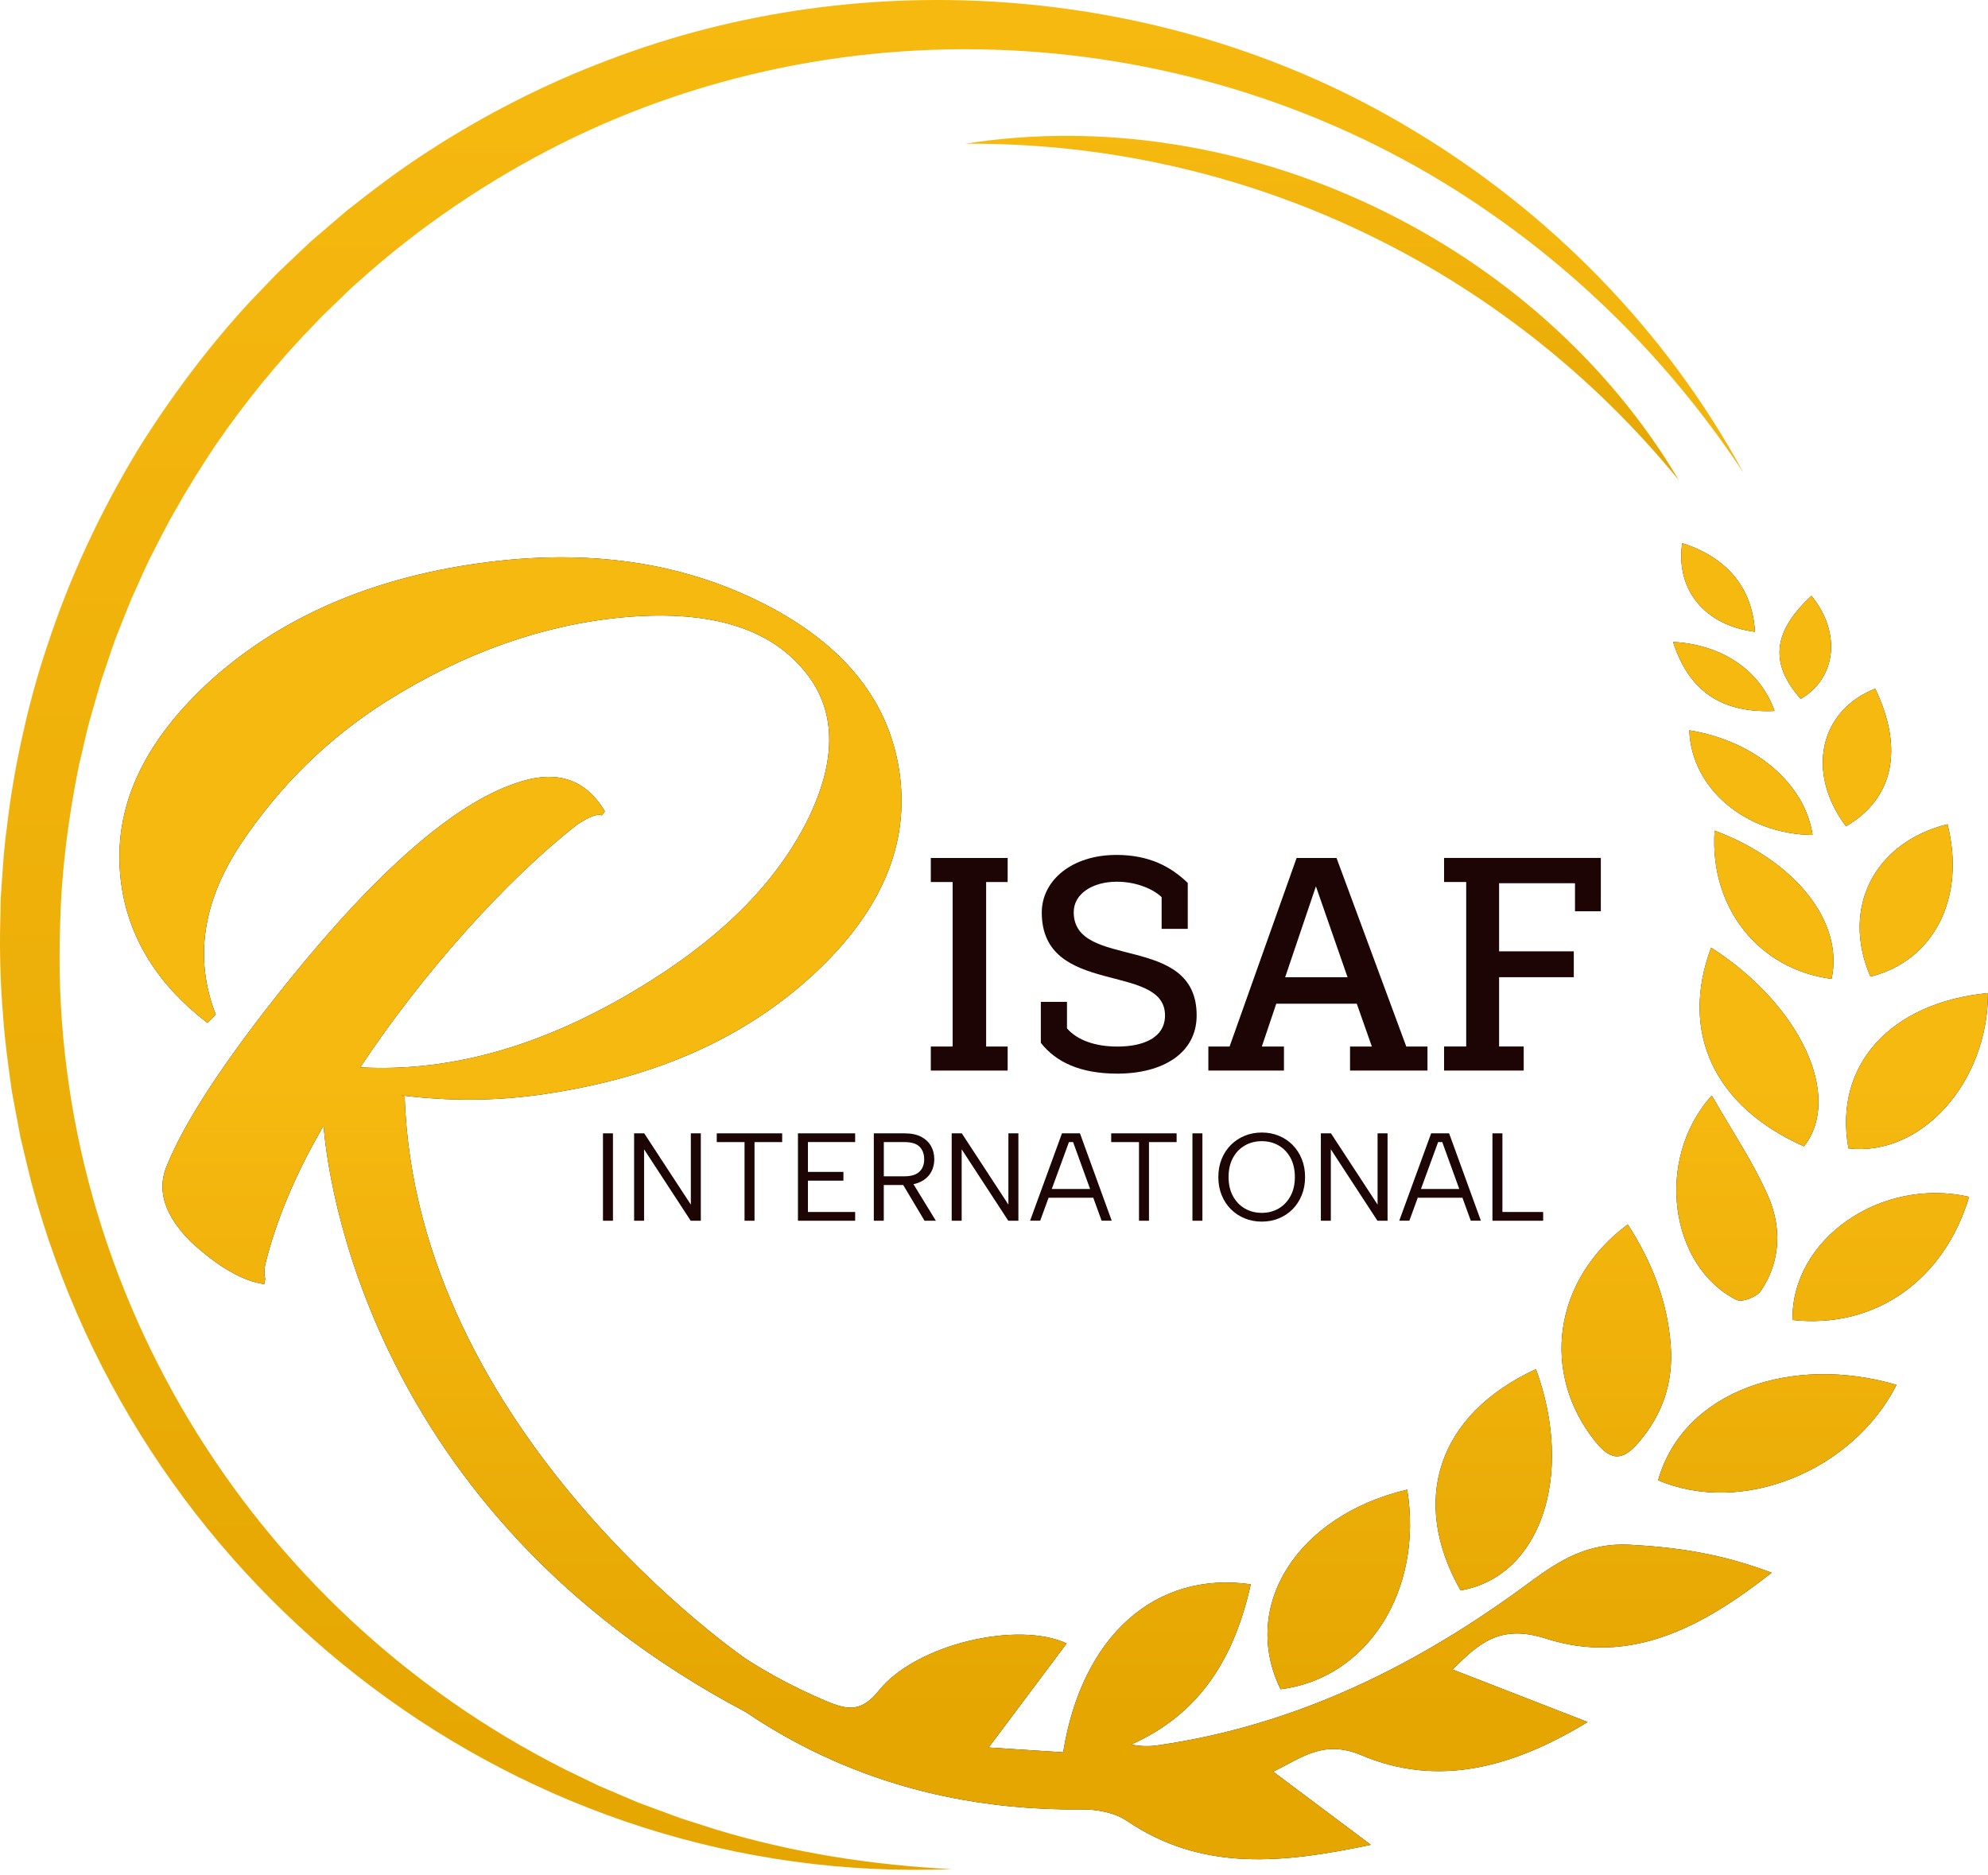 <svg width="193" height="182" viewBox="0 0 193 182" fill="none" xmlns="http://www.w3.org/2000/svg">
<path d="M90.365 101.605H92.484V85.633H90.365V83.299H97.825V85.633H95.736V101.605H97.825V103.938H90.365V101.605Z" fill="#1D0505"/>
<path d="M108.358 83C111.609 83 113.699 84.165 115.311 85.723V90.179H112.774V87.099C111.998 86.353 110.386 85.603 108.416 85.603C106.119 85.603 104.24 86.739 104.24 88.563C104.24 94.246 116.174 90.507 116.174 98.582C116.174 102.292 112.832 104.236 108.478 104.236C104.837 104.236 102.511 103.1 101.047 101.247V97.268H103.585V99.842C104.601 101.007 106.359 101.607 108.478 101.607C111.015 101.607 113.102 100.741 113.102 98.586C113.102 93.383 101.138 96.82 101.138 88.596C101.138 85.454 104.091 83.004 108.358 83.004V83Z" fill="#1D0505"/>
<path d="M138.583 101.605V103.938H131.065V101.605H133.183L131.72 97.447H123.903L122.502 101.605H124.65V103.938H117.31V101.605H119.371L125.877 83.299H129.754L136.526 101.605H138.583ZM130.824 94.877L127.752 86.052L124.766 94.877H130.824Z" fill="#1D0505"/>
<path d="M152.905 88.473V85.75H145.536V92.361H152.788V94.873H145.536V101.601H147.925V103.935H140.195V101.601H142.343V85.63H140.195V83.296H155.413V88.469H152.909L152.905 88.473Z" fill="#1D0505"/>
<path d="M58.538 110.032H59.507V118.518H58.538V110.032Z" fill="#1D0505"/>
<path d="M68.036 110.032V118.518H67.055L62.529 111.584V118.518H61.561V110.032H62.542L67.068 116.953V110.032H68.036Z" fill="#1D0505"/>
<path d="M69.585 110.032H75.935V110.882H73.25V118.518H72.282V110.882H69.585V110.032Z" fill="#1D0505"/>
<path d="M83.02 110.878H78.436V113.776H81.881V114.626H78.436V117.668H83.02V118.518H77.467V110.032H83.02V110.882V110.878Z" fill="#1D0505"/>
<path d="M87.811 110.032C88.471 110.032 89.016 110.147 89.439 110.37C89.862 110.596 90.177 110.898 90.388 111.272C90.598 111.646 90.703 112.07 90.703 112.539C90.703 112.87 90.647 113.185 90.538 113.484C90.43 113.783 90.26 114.049 90.023 114.285C89.79 114.518 89.492 114.705 89.127 114.843C88.763 114.981 88.33 115.049 87.821 115.049H85.8V118.518H84.832V110.032H87.808H87.811ZM89.721 112.542C89.721 112.034 89.57 111.63 89.275 111.331C88.976 111.033 88.487 110.882 87.811 110.882H85.803V114.203H87.825C88.268 114.203 88.629 114.134 88.907 113.996C89.186 113.858 89.39 113.665 89.525 113.415C89.659 113.166 89.725 112.874 89.725 112.542H89.721ZM88.51 114.688L90.857 118.518H89.757L87.47 114.688H88.51Z" fill="#1D0505"/>
<path d="M98.868 110.032V118.518H97.886L93.361 111.584V118.518H92.393V110.032H93.374L97.899 116.953V110.032H98.868Z" fill="#1D0505"/>
<path d="M104.177 110.878H103.777L100.984 118.514H100.003L103.101 110.028H104.844L107.928 118.514H106.947L104.177 110.878ZM101.516 115.436H106.452V116.286H101.516V115.436Z" fill="#1D0505"/>
<path d="M107.879 110.032H114.229V110.882H111.545V118.518H110.577V110.882H107.879V110.032Z" fill="#1D0505"/>
<path d="M115.765 110.032H116.733V118.518H115.765V110.032Z" fill="#1D0505"/>
<path d="M122.502 118.603C121.905 118.603 121.351 118.498 120.839 118.288C120.327 118.078 119.88 117.783 119.496 117.399C119.112 117.015 118.814 116.559 118.601 116.03C118.387 115.502 118.279 114.918 118.279 114.278C118.279 113.638 118.387 113.054 118.601 112.526C118.814 111.997 119.112 111.541 119.496 111.157C119.88 110.773 120.327 110.478 120.839 110.268C121.351 110.058 121.905 109.953 122.502 109.953C123.1 109.953 123.641 110.058 124.153 110.268C124.665 110.478 125.111 110.776 125.489 111.157C125.866 111.541 126.165 111.997 126.378 112.526C126.592 113.054 126.7 113.638 126.7 114.278C126.7 114.918 126.592 115.499 126.378 116.03C126.165 116.559 125.87 117.015 125.489 117.399C125.108 117.783 124.665 118.081 124.153 118.288C123.641 118.498 123.09 118.603 122.502 118.603ZM122.502 117.753C123.106 117.753 123.651 117.612 124.137 117.33C124.619 117.048 125.003 116.644 125.285 116.122C125.568 115.6 125.709 114.984 125.709 114.275C125.709 113.566 125.568 112.936 125.285 112.414C125.003 111.892 124.619 111.492 124.137 111.213C123.654 110.934 123.11 110.793 122.502 110.793C121.895 110.793 121.341 110.931 120.852 111.213C120.363 111.492 119.979 111.892 119.697 112.414C119.414 112.936 119.273 113.556 119.273 114.275C119.273 114.993 119.414 115.6 119.697 116.122C119.979 116.644 120.363 117.044 120.852 117.33C121.341 117.612 121.889 117.753 122.502 117.753Z" fill="#1D0505"/>
<path d="M134.707 110.032V118.518H133.726L129.2 111.584V118.518H128.232V110.032H129.214L133.739 116.953V110.032H134.707Z" fill="#1D0505"/>
<path d="M140.017 110.878H139.617L136.824 118.514H135.843L138.941 110.028H140.683L143.768 118.514H142.787L140.017 110.878ZM137.356 115.436H142.291V116.286H137.356V115.436Z" fill="#1D0505"/>
<path d="M145.858 110.032V117.668H149.813V118.518H144.89V110.032H145.858Z" fill="#1D0505"/>
<path d="M92.419 181.465C50.768 183.149 13.713 154.885 3.038 114.791C2.684 113.357 2.317 111.827 1.984 110.403C1.797 109.362 1.323 106.957 1.15 105.964C0.823 103.642 0.436 100.814 0.29 98.49C0.043 95.698 -0.051 92.267 0.026 89.462C0.046 88.935 0.049 87.708 0.069 87.204C0.24 84.953 0.333 82.685 0.653 80.447C0.977 77.583 1.517 74.344 2.161 71.53C2.768 68.708 3.621 65.537 4.552 62.802C6.716 56.145 9.758 49.642 13.389 43.659C16.564 38.556 20.226 33.657 24.308 29.248C24.615 28.935 26.63 26.82 26.92 26.527C27.92 25.56 29.198 24.376 30.205 23.415C30.978 22.745 32.859 21.131 33.64 20.471C36.194 18.456 38.816 16.455 41.554 14.701C46.983 11.169 52.919 8.138 58.983 5.857C84.145 -3.812 113.687 -1.434 136.835 12.43C150.382 20.474 161.744 32.063 169.255 45.893C162.858 36.199 154.671 27.714 145.183 21.038C118.783 2.345 83.481 -0.503 54.534 13.917C47.403 17.492 40.677 22.038 34.754 27.387C34.163 27.871 33.266 28.788 32.699 29.318C32.096 29.919 31.248 30.679 30.692 31.303C27.09 34.984 23.781 39.05 20.877 43.292C19.659 45.126 18.235 47.364 17.171 49.288C16.344 50.652 15.267 52.83 14.523 54.264C13.93 55.481 13.346 56.879 12.766 58.113C12.406 58.973 11.562 61.144 11.202 62.041C10.735 63.316 10.288 64.756 9.834 66.043C9.551 66.951 8.941 69.165 8.66 70.106C8.31 71.419 8.014 72.894 7.68 74.221C6.649 79.26 5.969 84.476 5.842 89.619C4.538 124.096 24.062 156.269 54.817 171.77C55.678 172.174 57.178 172.927 58.055 173.341C58.959 173.738 61.134 174.645 62.034 175.035C63.275 175.489 64.856 176.079 66.096 176.532L66.783 176.753L69.538 177.633C76.965 179.884 84.659 181.075 92.413 181.468L92.419 181.465Z" fill="url(#paint0_linear_34_2)"/>
<path d="M93.697 13.954C120.467 9.725 149.201 23.322 162.995 46.634C145.973 25.8 120.614 13.764 93.697 13.954Z" fill="url(#paint1_linear_34_2)"/>
<path fill-rule="evenodd" clip-rule="evenodd" d="M170.375 61.339C170.125 57.043 167.641 54.115 163.315 52.734C162.658 57.227 165.466 60.702 170.375 61.339ZM179.21 80.225C183.859 77.52 184.836 72.668 182.051 66.858C176.638 68.996 175.294 74.992 179.21 80.225ZM181.584 94.819C187.797 93.278 190.862 87.095 189.068 80.021C181.991 81.775 178.696 88.132 181.584 94.819ZM175.134 111.297C178.903 106.505 174.858 97.61 166.12 92.001C163.055 100.178 166.387 107.419 175.134 111.297ZM193 96.413C183.485 97.337 177.982 103.463 179.453 111.494C186.523 112.308 192.983 105.114 193 96.413ZM158.026 118.874C150.752 124.28 149.555 133.365 154.914 139.998C156.428 141.872 157.545 141.819 159.066 140.055C161.431 137.31 162.458 134.199 162.198 130.627C161.884 126.328 160.357 122.489 158.026 118.874ZM141.027 162.089C145.483 163.824 149.808 165.505 154.134 167.185C146.953 171.554 139.673 173.585 132.156 170.4C129.104 169.108 127.136 170.151 124.948 171.31L124.948 171.311C124.511 171.542 124.066 171.778 123.602 172.001C125.243 173.23 126.814 174.408 128.424 175.614C129.916 176.732 131.441 177.874 133.083 179.105C124.475 180.916 116.705 181.726 109.391 176.774C108.227 175.983 106.52 175.656 105.069 175.673C95.744 175.766 87.283 173.952 79.673 170.364C77.15 169.173 74.721 167.786 72.385 166.209C35.63 146.768 31.783 114.023 31.415 109.292C28.688 113.967 26.8 118.482 25.749 122.766C25.649 123.27 25.649 123.77 25.749 124.17L25.649 124.67C23.541 124.37 21.137 122.966 18.532 120.562C16.027 118.057 15.227 115.652 16.128 113.348C17.832 109.039 21.74 103.023 27.953 95.309C36.675 84.483 44.088 78.07 50.001 76.066C53.91 74.662 56.818 75.562 58.722 78.77L58.422 79.171C58.022 78.971 57.222 79.271 56.018 80.071C49.204 85.384 41.087 94.402 34.974 103.623C43.995 104.123 53.316 101.419 63.035 95.305C70.552 90.593 75.664 85.284 78.569 79.271C81.477 73.154 81.077 68.245 77.569 64.537C74.057 60.731 68.347 59.227 60.53 59.928C52.813 60.628 45.099 63.336 37.582 68.045C31.869 71.654 27.16 76.263 23.351 81.975C19.643 87.588 18.842 93.098 20.947 98.51L20.143 99.314C15.434 95.706 12.629 91.297 11.825 86.184C10.722 79.071 13.53 72.554 20.043 66.441C26.656 60.328 35.177 56.423 45.599 54.819C56.021 53.214 65.242 54.315 73.36 58.224C81.477 62.132 86.186 67.645 87.29 74.762C88.394 81.879 85.589 88.492 78.973 94.605C72.359 100.718 63.838 104.527 53.416 106.131C53.41 106.134 53.403 106.134 53.396 106.134C52.996 106.201 52.599 106.258 52.199 106.311C47.747 106.914 43.353 106.893 38.968 106.346L39.289 106.454C40.33 139.161 72.436 161.069 72.436 161.069L72.436 161.07C74.765 162.572 77.317 163.923 80.11 165.111C80.114 165.111 80.117 165.113 80.119 165.115C80.12 165.117 80.122 165.118 80.123 165.118H80.13C82.324 166.051 83.628 166.245 85.342 164.107C88.954 159.618 98.839 157.344 103.552 159.555C101.684 162.047 99.825 164.53 97.875 167.133L95.984 169.657C97.404 169.749 98.807 169.839 100.194 169.929L100.203 169.929C101.214 169.994 102.218 170.059 103.215 170.124C105.036 158.818 112.166 152.495 121.427 153.812C119.887 160.712 116.688 166.315 109.818 169.37C110.792 169.563 111.589 169.56 112.366 169.45C125.88 167.519 137.702 161.636 148.514 153.615C151.509 151.394 154.247 149.767 158.223 149.973C162.811 150.213 167.18 150.857 171.996 152.691C165.159 158.064 158.206 161.696 150.072 159.078C145.552 157.622 143.493 159.651 141.046 162.061L141.02 162.086L141.027 162.089ZM136.615 144.624C125.946 147.135 120.37 155.929 124.322 164.003C132.77 162.95 138.196 154.395 136.615 144.624ZM160.974 143.71C169.111 147.185 179.863 142.826 184.116 134.452C174.09 131.497 163.468 134.936 160.974 143.71ZM149.115 132.925C139.606 137.31 136.825 145.648 141.794 154.406C149.498 153.105 152.9 143.33 149.115 132.925ZM166.183 106.358C160.57 112.605 162.148 122.983 168.591 126.205C169.125 126.472 170.555 125.915 170.952 125.324C172.897 122.433 172.973 119.128 171.639 116.096C170.65 113.844 169.371 111.718 168.023 109.476L168.023 109.475L168.022 109.474L168.02 109.471C167.415 108.465 166.796 107.436 166.183 106.361V106.358ZM174.02 128.152C182.051 129.036 188.741 124.297 191.166 116.196C182.645 114.255 173.907 120.261 174.02 128.152ZM166.457 80.642C165.956 88.146 170.759 94.122 177.812 95.036C179.016 89.576 174.374 83.6 166.457 80.642ZM175.971 81.065C175.208 76.006 170.319 71.931 164.005 70.903C164.182 76.476 169.398 80.989 175.971 81.065ZM175.861 57.847C172.093 61.325 171.773 64.407 174.814 67.852C178.299 65.844 178.766 61.392 175.861 57.847ZM172.276 69.023C170.872 65.047 167.137 62.57 162.425 62.323C163.952 67.062 167.09 69.256 172.276 69.023Z" fill="#1D0505"/>
<path fill-rule="evenodd" clip-rule="evenodd" d="M170.375 61.339C170.125 57.043 167.641 54.115 163.315 52.734C162.658 57.227 165.466 60.702 170.375 61.339ZM179.21 80.225C183.859 77.52 184.836 72.668 182.051 66.858C176.638 68.996 175.294 74.992 179.21 80.225ZM181.584 94.819C187.797 93.278 190.862 87.095 189.068 80.021C181.991 81.775 178.696 88.132 181.584 94.819ZM175.134 111.297C178.903 106.505 174.858 97.61 166.12 92.001C163.055 100.178 166.387 107.419 175.134 111.297ZM193 96.413C183.485 97.337 177.982 103.463 179.453 111.494C186.523 112.308 192.983 105.114 193 96.413ZM158.026 118.874C150.752 124.28 149.555 133.365 154.914 139.998C156.428 141.872 157.545 141.819 159.066 140.055C161.431 137.31 162.458 134.199 162.198 130.627C161.884 126.328 160.357 122.489 158.026 118.874ZM141.027 162.089C145.483 163.824 149.808 165.505 154.134 167.185C146.953 171.554 139.673 173.585 132.156 170.4C129.104 169.108 127.136 170.151 124.948 171.31L124.948 171.311C124.511 171.542 124.066 171.778 123.602 172.001C125.243 173.23 126.814 174.408 128.424 175.614C129.916 176.732 131.441 177.874 133.083 179.105C124.475 180.916 116.705 181.726 109.391 176.774C108.227 175.983 106.52 175.656 105.069 175.673C95.744 175.766 87.283 173.952 79.673 170.364C77.15 169.173 74.721 167.786 72.385 166.209C35.63 146.768 31.783 114.023 31.415 109.292C28.688 113.967 26.8 118.482 25.749 122.766C25.649 123.27 25.649 123.77 25.749 124.17L25.649 124.67C23.541 124.37 21.137 122.966 18.532 120.562C16.027 118.057 15.227 115.652 16.128 113.348C17.832 109.039 21.74 103.023 27.953 95.309C36.675 84.483 44.088 78.07 50.001 76.066C53.91 74.662 56.818 75.562 58.722 78.77L58.422 79.171C58.022 78.971 57.222 79.271 56.018 80.071C49.204 85.384 41.087 94.402 34.974 103.623C43.995 104.123 53.316 101.419 63.035 95.305C70.552 90.593 75.664 85.284 78.569 79.271C81.477 73.154 81.077 68.245 77.569 64.537C74.057 60.731 68.347 59.227 60.53 59.928C52.813 60.628 45.099 63.336 37.582 68.045C31.869 71.654 27.16 76.263 23.351 81.975C19.643 87.588 18.842 93.098 20.947 98.51L20.143 99.314C15.434 95.706 12.629 91.297 11.825 86.184C10.722 79.071 13.53 72.554 20.043 66.441C26.656 60.328 35.177 56.423 45.599 54.819C56.021 53.214 65.242 54.315 73.36 58.224C81.477 62.132 86.186 67.645 87.29 74.762C88.394 81.879 85.589 88.492 78.973 94.605C72.359 100.718 63.838 104.527 53.416 106.131C53.41 106.134 53.403 106.134 53.396 106.134C52.996 106.201 52.599 106.258 52.199 106.311C47.747 106.914 43.353 106.893 38.968 106.346L39.289 106.454C40.33 139.161 72.436 161.069 72.436 161.069L72.436 161.07C74.765 162.572 77.317 163.923 80.11 165.111C80.114 165.111 80.117 165.113 80.119 165.115C80.12 165.117 80.122 165.118 80.123 165.118H80.13C82.324 166.051 83.628 166.245 85.342 164.107C88.954 159.618 98.839 157.344 103.552 159.555C101.684 162.047 99.825 164.53 97.875 167.133L95.984 169.657C97.404 169.749 98.807 169.839 100.194 169.929L100.203 169.929C101.214 169.994 102.218 170.059 103.215 170.124C105.036 158.818 112.166 152.495 121.427 153.812C119.887 160.712 116.688 166.315 109.818 169.37C110.792 169.563 111.589 169.56 112.366 169.45C125.88 167.519 137.702 161.636 148.514 153.615C151.509 151.394 154.247 149.767 158.223 149.973C162.811 150.213 167.18 150.857 171.996 152.691C165.159 158.064 158.206 161.696 150.072 159.078C145.552 157.622 143.493 159.651 141.046 162.061L141.02 162.086L141.027 162.089ZM136.615 144.624C125.946 147.135 120.37 155.929 124.322 164.003C132.77 162.95 138.196 154.395 136.615 144.624ZM160.974 143.71C169.111 147.185 179.863 142.826 184.116 134.452C174.09 131.497 163.468 134.936 160.974 143.71ZM149.115 132.925C139.606 137.31 136.825 145.648 141.794 154.406C149.498 153.105 152.9 143.33 149.115 132.925ZM166.183 106.358C160.57 112.605 162.148 122.983 168.591 126.205C169.125 126.472 170.555 125.915 170.952 125.324C172.897 122.433 172.973 119.128 171.639 116.096C170.65 113.844 169.371 111.718 168.023 109.476L168.023 109.475L168.022 109.474L168.02 109.471C167.415 108.465 166.796 107.436 166.183 106.361V106.358ZM174.02 128.152C182.051 129.036 188.741 124.297 191.166 116.196C182.645 114.255 173.907 120.261 174.02 128.152ZM166.457 80.642C165.956 88.146 170.759 94.122 177.812 95.036C179.016 89.576 174.374 83.6 166.457 80.642ZM175.971 81.065C175.208 76.006 170.319 71.931 164.005 70.903C164.182 76.476 169.398 80.989 175.971 81.065ZM175.861 57.847C172.093 61.325 171.773 64.407 174.814 67.852C178.299 65.844 178.766 61.392 175.861 57.847ZM172.276 69.023C170.872 65.047 167.137 62.57 162.425 62.323C163.952 67.062 167.09 69.256 172.276 69.023Z" fill="url(#paint2_linear_34_2)"/>
<defs>
<linearGradient id="paint0_linear_34_2" x1="84.627" y1="0" x2="84.627" y2="181.536" gradientUnits="userSpaceOnUse">
<stop stop-color="#F6B910"/>
<stop offset="1" stop-color="#E5A602"/>
</linearGradient>
<linearGradient id="paint1_linear_34_2" x1="128.346" y1="13.188" x2="128.346" y2="46.634" gradientUnits="userSpaceOnUse">
<stop stop-color="#F6B910"/>
<stop offset="1" stop-color="#E5A602"/>
</linearGradient>
<linearGradient id="paint2_linear_34_2" x1="52.189" y1="104.593" x2="52.189" y2="166.531" gradientUnits="userSpaceOnUse">
<stop stop-color="#F6B910"/>
<stop offset="1" stop-color="#E5A602"/>
</linearGradient>
</defs>
</svg>
